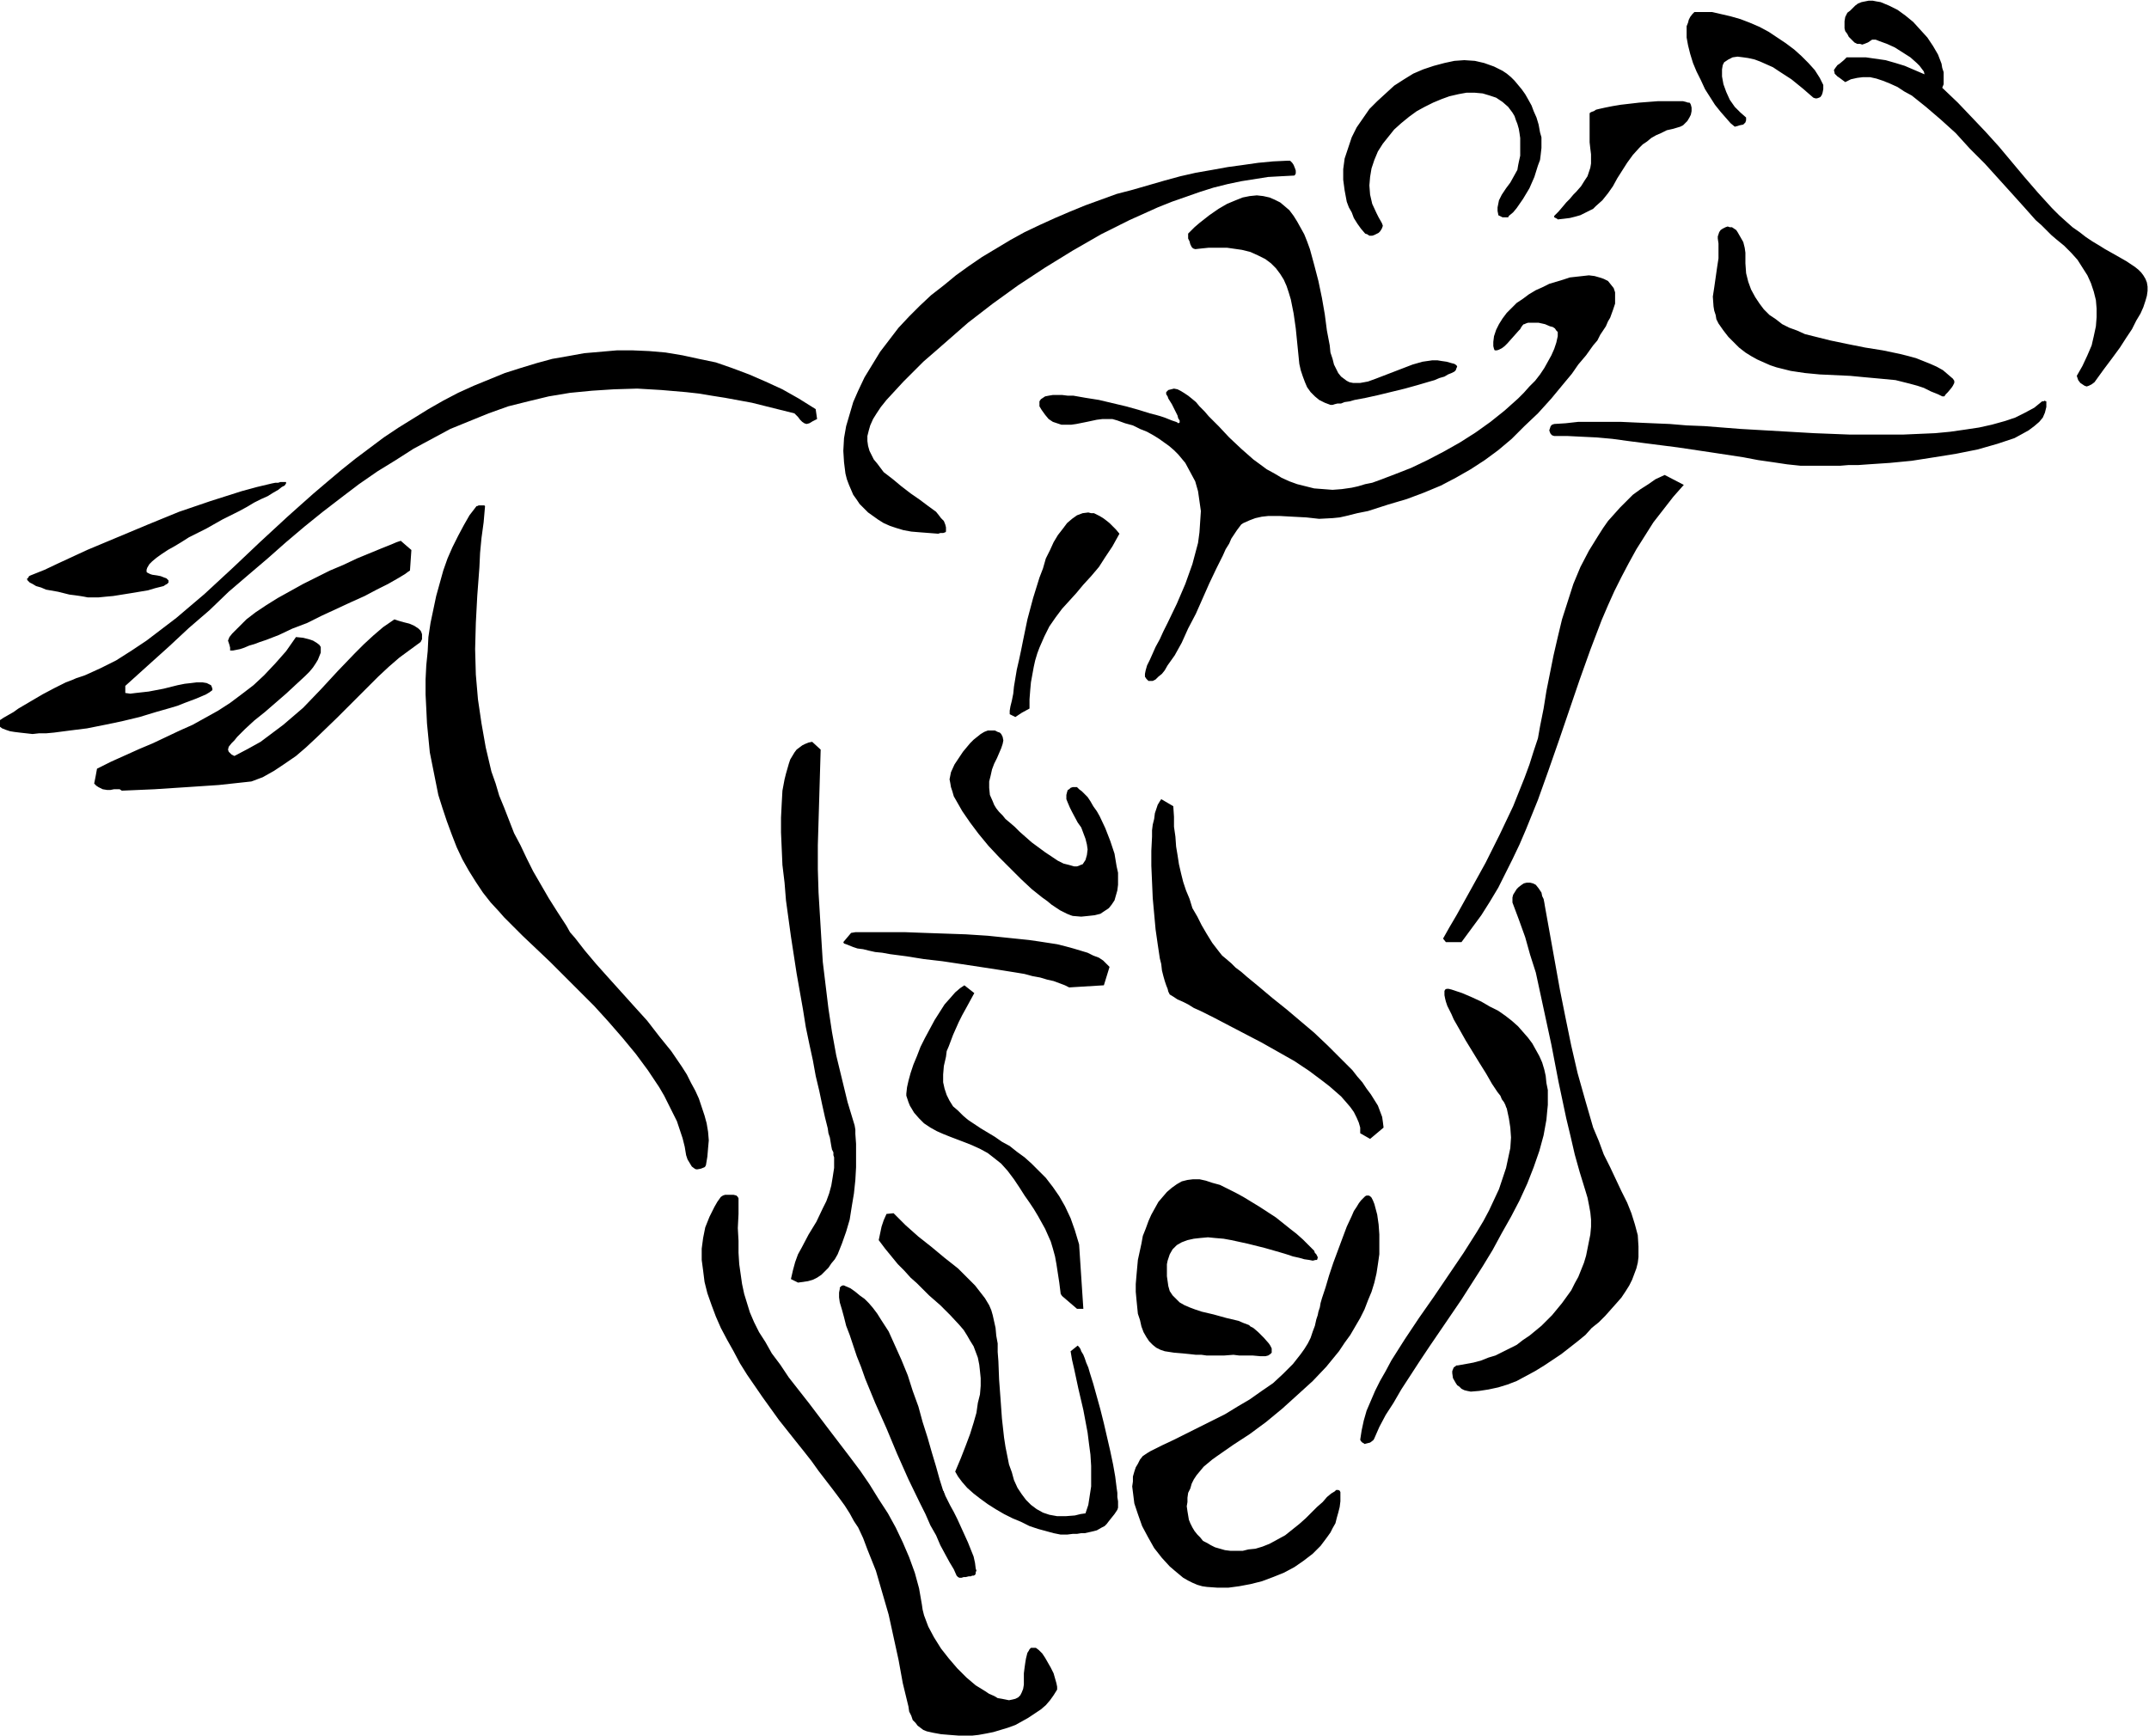 <svg xmlns="http://www.w3.org/2000/svg" fill-rule="evenodd" height="396.198" preserveAspectRatio="none" stroke-linecap="round" viewBox="0 0 3035 2452" width="490.455"><style>.brush1{fill:#000}.pen1{stroke:none}</style><path class="pen1 brush1" d="m1354 2452-13-1-12-1-11-2-9-2-5-2-4-3-4-3-3-4-4-4-2-6-3-6-1-7-8-33-6-33-7-32-7-32-9-31-9-31-12-30-6-16-7-15-6-9-6-11-7-11-8-11-9-12-10-13-10-13-10-14-11-14-12-15-23-29-23-32-22-32-10-16-9-17-9-16-9-17-7-16-6-16-6-17-4-16-2-16-2-15v-16l2-15 3-15 6-15 7-14 4-7 5-7 3-2 3-1h12l4 1 2 2 1 2v22l-1 20 1 18v17l1 16 2 14 2 14 3 14 4 13 4 13 6 14 7 14 9 14 9 16 12 16 6 9 6 9 29 37 28 37 29 38 15 20 13 19 13 21 13 20 11 20 10 21 9 21 8 22 6 22 4 23 1 7 2 8 3 8 3 8 8 15 10 16 11 14 12 14 13 13 13 11 13 8 6 4 7 3 5 3 6 1 5 1 5 1 5-1 4-1 4-2 3-3 2-4 2-5 1-6v-16l1-8 1-7 1-6 1-4 1-4 2-3 1-2 2-2h7l4 3 5 5 4 6 4 7 4 7 4 8 2 7 2 7 1 5v4l-5 8-5 7-6 7-7 6-9 6-9 6-9 5-9 5-11 4-10 3-10 3-10 2-11 2-9 1h-19zm351-210-7-1-7-2-7-3-6-3-7-4-6-5-6-5-7-6-11-12-11-14-9-16-8-15-6-17-5-15-2-16-1-8 1-7v-7l2-7 2-6 3-5 3-6 4-5 6-4 5-3 16-8 17-8 18-9 18-9 36-18 18-11 17-10 17-12 16-11 14-13 14-14 11-14 5-7 5-8 4-8 3-9 3-8 2-9 1-3 1-3 1-5 2-6 1-6 2-7 5-15 5-17 6-18 13-35 6-16 7-15 3-7 4-6 3-5 3-4 3-3 3-3 2-1h3l2 1 2 2 2 4 2 5 4 15 2 14 1 14v28l-2 14-2 13-3 13-4 13-5 12-5 13-6 12-7 12-7 12-8 11-8 12-18 22-19 20-22 20-21 19-23 19-23 17-23 15-23 16-7 5-12 10-5 6-5 6-4 6-3 6-2 7-3 6-1 7v6l-1 6 1 7 2 12 2 5 3 6 3 5 4 5 4 4 4 5 6 3 5 3 6 3 7 2 7 2 8 1h17l8-2 10-1 10-3 10-4 11-6 11-6 10-8 10-8 9-8 9-9 7-7 8-7 6-7 6-5 5-3 2-2h3l2 1 1 2v13l-1 8-2 8-2 7-2 8-4 7-3 6-5 7-9 12-11 11-13 10-13 9-15 8-15 6-16 6-16 4-16 3-15 2h-16l-14-1z"/><path class="pen1 brush1" d="m1351 2226-4-9-6-10-6-11-7-13-6-14-8-14-7-16-8-16-16-33-16-36-15-36-16-36-14-34-6-17-6-15-5-15-5-15-5-13-3-12-3-11-3-10-1-7v-7l1-5v-2l1-1 1-1 2-1h2l2 1 7 3 7 5 6 5 7 5 6 6 6 7 6 8 5 8 11 17 9 20 9 20 9 22 7 22 8 22 6 22 7 22 6 21 6 20 5 18 5 16 1 1v1l1 2 1 3 3 6 2 4 2 4 5 9 5 10 10 22 5 11 4 10 4 10 2 9 1 8 1 3-1 2v2l-1 2-2 1h-2l-2 1h-3l-4 1h-3l-3 1h-3l-2-1-2-2zm156-58h-9l-10-2-11-3-11-3-12-4-12-6-12-5-12-6-12-7-11-7-11-8-9-7-9-8-7-8-6-8-4-7 8-19 7-18 6-16 5-16 4-14 2-14 3-12 1-12v-11l-1-10-1-9-2-10-3-8-3-8-5-8-4-7-5-8-6-7-13-14-7-7-7-7-8-7-8-7-17-17-9-8-9-10-9-9-9-11-9-11-9-12 4-19 3-9 4-9 10-1 17 17 18 16 19 15 18 15 19 15 16 16 8 8 7 9 7 9 6 10 3 7 2 7 2 9 2 9 1 11 2 11v12l1 13 1 26 2 27 2 28 3 27 2 13 5 25 4 11 3 11 5 11 6 9 6 8 7 7 8 6 9 5 9 3 11 2h12l13-1 8-2 7-1 4-12 2-13 2-13v-29l-1-16-2-15-2-16-6-32-7-30-3-14-3-14-3-13-2-12 10-8 2 2 2 3 1 3 3 5 2 5 2 6 3 7 2 7 5 16 5 18 5 18 5 20 9 39 4 19 3 17 1 8 1 8 1 7v6l1 6v9l-1 3-4 6-4 5-4 5-3 4-3 3-4 2-7 4-8 2-9 2h-5l-6 1h-6l-8 1zm420-128-1-1-2-1-2-2-1-2 2-13 3-14 4-14 6-14 6-14 7-14 8-14 8-15 19-30 20-30 21-30 21-31 21-31 19-30 9-15 8-15 7-15 7-15 5-15 5-15 3-14 3-14 1-15-1-14-2-13-3-14-1-2-1-3-2-4-3-4-2-5-4-5-4-6-4-6-4-7-4-7-10-16-19-31-9-16-8-14-3-7-3-6-3-6-2-6-1-4-1-5v-6l1-2 2-1h3l4 1 15 5 14 6 13 6 12 7 12 6 10 7 9 7 9 8 7 8 7 8 6 8 5 9 5 9 4 9 3 10 2 9 1 10 2 10v21l-1 10-1 11-4 22-6 22-8 23-9 23-11 24-12 23-13 23-13 24-14 23-30 47-30 44-15 22-14 21-13 20-13 20-11 19-11 17-9 17-7 16-1 2-1 1-4 3-4 1-4 1z"/><path class="pen1 brush1" d="m2077 1966-5-1-4-1-4-2-3-3-3-2-2-3-4-7-1-7v-3l2-5 4-3h2l11-2 11-2 11-3 10-4 10-3 10-5 10-5 10-5 9-7 9-6 17-14 15-15 14-17 13-18 5-10 5-9 4-10 4-10 3-10 2-10 2-10 2-10 1-11v-10l-1-10-2-11-2-10-3-10-8-26-7-25-6-26-6-25-11-52-5-26-5-26-11-51-11-51-8-25-7-25-9-25-9-24v-7l1-4 5-8 3-3 4-3 3-2 4-1h5l4 1 4 2 4 5 4 6 1 5 2 4 1 5 1 6 14 78 7 39 8 40 8 39 9 39 11 39 11 38 8 19 7 19 9 18 8 17 8 17 8 16 6 15 5 16 4 15 1 16v15l-1 8-2 8-3 8-3 8-4 8-5 8-6 9-7 8-8 9-8 9-9 9-10 8-9 10-11 9-23 18-24 16-13 8-13 7-13 7-13 5-13 4-14 3-13 2-12 1zm-297-50-11-1h-19l-8-1-13 1h-25l-7-1h-8l-9-1-10-1-12-1-13-2-6-2-6-3-5-4-5-5-4-6-4-7-3-8-2-9-3-9-1-10-1-10-1-11v-11l1-12 2-22 5-23 2-11 4-10 4-11 4-9 5-9 5-9 6-7 6-7 7-6 7-5 7-4 8-2 8-1h9l9 2 9 3 11 3 10 5 12 6 11 6 23 14 23 15 10 8 10 8 9 7 9 8 7 7 6 6 3 3 1 3 2 2 1 2 1 2v1l-1 3h-2l-4 1-5-1-7-1-7-2-9-2-9-3-10-3-21-6-24-6-23-5-11-2-12-1-10-1-11 1-9 1-9 2-8 3-7 4-6 6-4 7-3 9-1 5v17l1 7 1 7 2 7 4 6 5 5 5 5 7 4 7 3 8 3 9 3 17 4 18 5 17 4 7 3 8 3 2 2 4 2 7 6 8 8 7 8 2 3 2 4v6l-2 2-3 2-4 1h-7zm-259-67-21-18-2-3-2-16-2-13-2-13-2-11-3-11-3-10-4-9-4-9-10-18-6-10-6-9-7-10-7-11-8-12-9-12-9-10-10-8-9-7-11-6-11-5-10-4-21-8-10-4-9-4-9-5-9-6-7-7-7-8-6-10-2-5-2-6-1-3v-3l1-9 2-9 3-11 4-12 5-12 5-13 6-12 7-13 7-13 7-11 7-11 8-9 7-8 7-6 3-2 3-2 14 11-6 11-6 11-5 9-5 10-4 9-4 9-3 8-3 8-3 7-1 8-3 13-1 12v11l2 9 3 9 4 8 5 8 7 6 7 7 7 6 9 6 9 6 20 12 10 7 11 6 10 8 11 8 10 9 10 10 10 10 10 13 9 13 8 14 8 17 6 17 6 20 6 91h-9zm-394-37-10-5 3-13 3-11 4-11 5-9 10-19 11-18 9-19 5-10 4-11 3-11 2-12 2-13v-15l-1-3v-4l-2-4-1-5-1-6-1-6-2-6-1-7-4-16-4-18-4-19-5-21-4-22-5-23-5-24-4-25-9-51-8-52-7-51-2-25-3-25-1-23-1-23v-21l1-20 1-18 3-16 2-8 2-7 2-7 2-6 3-5 3-5 3-4 4-3 4-3 4-2 5-2 5-1 12 11-2 68-2 67v34l1 33 2 33 2 33 2 32 4 33 4 33 5 33 6 33 8 33 8 33 10 33 1 6v6l1 14v33l-1 18-2 19-3 18-3 19-5 17-6 17-6 15-4 7-5 6-4 6-5 5-5 5-6 4-6 3-7 2-7 1-7 1zm-146-161-4-3-3-5-3-5-2-6-2-12-3-12-4-12-4-12-6-12-6-12-6-12-7-12-16-24-17-23-19-23-20-23-20-22-21-21-21-21-20-20-20-19-19-18-17-17-9-9-7-8-12-13-11-14-10-15-10-16-9-16-8-17-7-18-7-19-6-18-6-19-4-20-4-20-4-20-4-41-1-21-1-20v-21l1-20 2-20 1-20 3-20 4-19 4-19 5-18 5-18 6-17 7-16 8-16 8-15 8-14 10-13h1l2-1h8l1 1-2 23-3 22-2 21-1 21-3 40-2 38-1 37 1 36 3 35 5 34 6 34 8 34 6 17 5 17 7 17 7 18 7 18 9 17 9 19 9 18 11 19 11 19 12 19 13 20 5 9 7 8 7 9 7 9 16 19 17 19 18 20 18 20 19 21 17 22 17 21 15 22 7 11 6 12 6 11 5 11 4 12 4 12 3 11 2 12 1 12-1 11-1 12-2 12-1 2-1 1-5 2-5 1h-2l-2-1zm954-42-14-8v-8l-2-7-3-7-4-8-5-7-6-7-7-8-8-7-8-7-9-7-20-15-21-14-23-13-23-13-23-12-23-12-21-11-10-5-10-5-9-4-8-5-8-4-7-3-6-4-5-3-2-4-1-4-2-5-2-6-2-7-2-8-1-9-2-8-3-20-3-21-2-22-2-22-1-23-1-23v-21l1-20v-9l1-8 2-8 1-8 2-6 2-6 3-5 2-3 17 10 1 15v14l2 14 1 14 2 12 2 13 3 13 3 12 4 12 5 12 4 13 7 12 6 12 7 12 8 13 10 13 4 5 6 5 7 6 6 6 8 6 8 7 17 14 19 16 20 16 39 33 19 18 18 18 17 17 7 9 7 8 6 9 6 8 5 8 5 8 3 8 3 8 1 7 1 8-19 16zm-425-214-6-3-8-3-8-3-9-2-10-3-11-2-11-3-12-2-25-4-26-4-53-8-26-3-25-4-23-3-11-2-10-1-9-2-8-2-8-1-6-2-5-2-5-2-3-1-1-2 11-13 6-1h71l27 1 29 1 29 1 31 2 29 3 29 3 14 2 13 2 13 2 12 3 11 3 10 3 10 3 8 4 8 3 6 4 5 5 4 4-8 26-49 3zm532-64-4-5 9-16 10-17 10-18 10-18 21-38 20-40 19-40 8-20 8-20 7-19 6-19 6-18 3-17 5-25 4-25 5-25 5-25 6-26 6-25 8-25 8-25 10-24 12-23 13-21 7-11 7-10 17-19 9-9 9-9 11-8 11-7 10-7 13-6 27 14-15 17-14 18-14 18-12 19-12 19-11 20-10 19-10 20-9 20-9 21-16 42-15 42-29 85-15 43-15 42-17 42-9 21-10 21-10 20-10 20-12 20-12 19-14 19-14 19h-22zm-527-37-3-1-5-2-4-2-6-3-6-4-6-4-6-5-7-5-15-12-15-14-15-15-16-16-15-16-14-17-12-16-11-16-4-7-4-7-4-7-2-7-2-6-1-6-1-5 1-5 1-5 5-11 4-6 8-12 10-12 5-5 5-4 5-4 5-3 5-2h10l4 2 3 1 2 2 1 2 1 2 1 5-1 5-1 3-1 3-3 7-3 7-4 8-3 8-2 9-2 8v9l1 10 4 9 2 5 3 5 4 5 5 5 4 5 6 5 7 6 7 7 17 15 19 14 9 6 9 6 8 4 8 2 7 2h4l3-1 2-1 3-1 2-3 2-3 2-7 1-8-1-7-2-8-3-8-3-8-5-7-8-15-3-6-3-7-2-5v-6l1-4 1-3 2-1 2-2 3-1h6l3 3 4 3 4 4 4 4 4 6 4 7 5 7 4 7 8 17 7 18 6 18 3 18 2 9v17l-1 8-2 7-2 7-4 6-4 5-6 4-6 4-8 2-9 1-10 1-12-1zM172 1117l-3-2h-8l-5 1h-5l-6-1-6-3-3-2-3-3 2-10 2-11 20-10 40-18 19-8 38-18 18-8 18-10 18-10 17-11 16-12 17-13 15-14 16-17 15-17 14-20 10 1 8 2 6 2 5 3 4 3 2 3v8l-2 5-2 5-3 5-4 6-5 6-6 6-13 12-14 13-30 26-15 12-13 12-5 5-6 6-4 5-4 4-4 5-1 4 1 3 2 2 2 2 4 2 19-10 18-10 16-12 16-12 14-12 14-12 25-26 24-26 24-25 13-13 13-12 14-12 16-11 6 2 7 2 8 2 7 3 6 4 3 3 1 2 1 3v7l-2 4-15 11-15 11-15 13-15 14-28 28-30 30-29 28-15 14-14 12-16 11-15 10-16 9-16 6-46 5-45 3-46 3-46 2z"/><path class="pen1 brush1" d="m120 954 22-10 22-11 22-14 21-14 21-16 21-16 20-17 20-17 40-37 38-36 39-36 19-17 18-16 20-17 19-16 20-16 20-15 20-15 21-14 21-13 21-13 21-12 21-11 22-10 22-9 22-9 22-7 23-7 22-6 23-4 22-4 23-2 23-2h23l23 1 23 2 24 4 23 5 24 5 23 8 24 9 23 10 24 11 23 13 24 15 2 14-6 3-5 3-4 1-3-1-3-2-3-3-3-4-2-2-3-3-20-5-20-5-20-5-38-7-19-3-18-3-18-2-35-3-34-2-33 1-31 2-31 3-30 5-29 7-28 7-28 10-27 11-27 11-26 14-26 14-25 16-26 16-26 18-25 19-26 20-26 21-26 22-26 23-27 23-28 24-27 26-29 25-29 27-30 27-31 28v10l7 1 8-1 9-1 9-1 21-4 20-5 10-2 9-1 8-1h8l6 1 4 2 2 1 1 2 1 3v2l-4 3-5 3-7 3-7 3-8 3-8 3-10 4-10 3-21 6-23 7-25 6-24 5-25 5-24 3-23 3-11 1H55l-9 1-9-1-9-1-8-1-6-1-6-2-5-2-4-3v-8l6-4 7-4 7-4 7-5 17-10 17-10 17-9 16-8 8-3 7-3 6-2 6-2zm1314 59-2-1-2-1-4-2v-5l1-6 2-8 2-10 1-10 2-12 2-12 3-13 3-14 3-15 6-29 8-30 9-29 5-13 4-14 6-12 5-11 6-10 7-9 6-8 7-6 7-5 8-3 8-1 4 1h4l4 2 4 2 5 3 4 3 5 4 4 4 5 5 5 6-5 9-5 9-10 15-9 14-11 13-11 12-10 12-20 22-9 12-9 13-7 14-7 16-3 8-3 10-2 9-2 11-2 11-1 11-1 13v13l-11 6-9 6z"/><path class="pen1 brush1" d="m1619 959-2-3v-4l1-5 2-7 4-8 4-9 4-9 6-11 5-11 6-12 13-27 12-28 5-14 5-14 4-15 4-15 2-15 1-15 1-15-2-14-2-14-4-14-7-13-7-13-5-6-5-6-6-6-7-6-7-5-7-5-8-5-9-5-10-4-10-5-11-3-11-4-7-2h-14l-8 1-14 3-15 3-7 1h-14l-6-2-6-2-6-4-5-6-5-7-3-5v-7l2-3 3-2 3-2 5-1 6-1h13l8 1h8l17 3 19 3 38 9 18 5 16 5 8 2 7 2 6 2 5 2 5 2 3 1 3 1 2 1 1 1 2-1v-3l-2-3-1-4-4-8-4-8-5-8-1-3-2-3v-3l3-3 4-1 4-1 5 1 4 2 5 3 6 4 5 4 6 5 5 6 7 7 6 7 7 7 7 7 15 16 17 16 17 15 19 14 11 6 10 6 11 5 11 4 12 3 12 3 13 1 13 1 13-1 14-2 9-2 10-3 10-2 11-4 21-8 23-9 23-11 23-12 23-13 22-14 21-15 20-16 19-17 8-8 8-9 8-8 7-9 6-9 5-9 5-9 4-9 3-9 2-9v-6l-2-2-2-3-3-2-4-1-7-3-9-2h-15l-3 1-2 1h-1l-2 2-2 3-1 2-2 2-8 9-8 9-4 4-4 3-4 2-3 1h-3l-1-2-1-4v-6l1-8 3-9 4-8 5-8 6-8 7-7 7-7 9-6 8-6 10-6 9-4 10-5 10-3 10-3 9-3 9-1 9-1 9-1 8 1 7 2 6 2 6 3 4 5 4 5 2 6v16l-3 9-4 11-3 5-3 7-4 6-4 6-4 8-6 7-10 14-11 13-9 13-10 12-19 23-19 21-19 18-18 18-19 16-19 14-20 13-21 12-21 11-24 10-24 9-27 8-28 9-15 3-16 4-9 2-10 1-19 1-18-2-19-1-18-1h-17l-9 1-9 2-8 3-9 4-3 2-3 4-3 4-4 6-4 6-3 7-5 8-4 9-9 18-10 21-19 43-11 21-9 20-5 9-5 9-5 7-5 7-4 7-4 5-5 4-4 4-4 2h-6l-3-3zM325 919v-4l-1-4-2-6 2-5 4-5 4-4 5-5 5-5 6-6 13-10 15-10 16-10 18-10 18-10 38-19 19-8 19-9 17-7 17-7 15-6 7-3 6-2 8 7 7 6-2 29-3 2-4 3-5 3-5 3-7 4-7 4-8 4-8 4-17 9-20 9-41 19-20 10-21 8-19 9-18 7-9 3-8 3-7 2-7 3-6 2-5 1-5 1h-4zm-201-75-5-1-6-1-7-1-8-1-16-4-17-3-7-3-7-2-5-3-4-2-3-3-1-2 2-2 1-2 2-1 20-8 19-9 41-19 43-18 43-18 44-18 44-15 22-7 22-7 22-6 21-5 5-1h4l3-1h8v2l-2 3-4 2-5 4-7 4-8 5-9 4-10 5-10 6-11 6-24 12-23 13-24 12-11 7-10 6-9 5-9 6-7 5-6 5-4 4-3 5-1 3v3l1 1 2 1 2 1 3 1 7 1 5 1 5 2 3 1 2 2 1 1v3l-2 2-2 1-3 2-4 1-8 2-10 3-12 2-12 2-25 4-11 1-10 1h-15z"/><path class="pen1 brush1" d="m1325 754-13-1-13-1-12-1-11-2-10-3-9-3-9-4-8-5-7-5-7-5-6-6-6-6-4-6-5-7-3-7-3-7-3-8-2-8-2-16-1-16 1-18 3-17 5-17 5-17 7-16 9-19 11-18 11-18 13-17 13-17 15-16 15-15 16-15 18-14 17-14 18-13 19-13 20-12 20-12 20-11 21-10 22-10 21-9 22-9 22-8 22-8 23-6 45-13 22-6 22-5 23-4 22-4 22-3 21-3 21-2 21-1h3l3 3 2 3 2 5 1 3v4l-1 2-1 1-19 1-18 1-19 3-19 3-19 4-20 5-19 6-20 7-20 7-20 8-20 9-20 9-40 20-40 23-39 24-38 25-36 26-35 27-32 28-16 14-15 13-14 14-14 14-12 13-12 13-8 10-6 9-5 8-4 9-2 7-2 8v7l1 7 2 7 3 6 3 6 5 6 9 12 13 10 12 10 13 10 13 9 12 9 11 8 4 5 3 4 4 4 2 5 1 4v6l-1 1-3 1h-4l-3 1zm1218-96-19-2-20-3-21-3-21-4-46-7-47-7-47-6-23-3-22-3-22-2-21-1-20-1h-19l-3-1-2-2-1-2-1-3 1-3 1-3 2-2 3-1 16-1 18-2h60l22 1 23 1 24 1 24 2 25 1 51 4 104 6 51 2h74l23-1 23-1 21-2 21-3 20-3 18-4 18-5 15-5 14-7 13-7 11-9h2l2-1 1 1h1v8l-2 8-3 7-5 6-7 6-8 6-9 5-11 6-12 4-12 4-14 4-14 4-15 3-15 3-31 5-32 5-31 3-30 2-14 1h-14l-12 1h-56z"/><path class="pen1 brush1" d="m1879 572-8-3-8-4-6-5-6-6-5-7-3-7-3-8-3-9-2-9-1-10-2-20-2-20-3-21-4-20-3-10-3-9-4-9-5-8-6-8-7-7-8-6-10-5-11-5-12-3-14-2-7-1h-26l-10 1-9 1-3-1-2-2-2-4-1-4-2-4v-7l2-2 7-7 7-6 14-11 13-9 12-7 12-5 10-4 10-2 10-1 9 1 9 2 7 3 8 4 6 5 7 6 6 8 5 8 5 9 5 9 4 10 4 11 6 22 6 23 5 24 4 23 3 23 4 21 1 10 3 9 2 8 3 6 3 6 4 5 4 3 4 3 4 2 5 1h10l11-2 11-4 13-5 13-5 13-5 13-5 14-4 14-2h7l6 1 7 1 7 2 4 1 3 2 1 2-1 2-1 3-2 2-4 2-5 2-5 3-7 2-7 3-7 2-17 5-18 5-37 9-18 4-16 3-7 2-7 1-5 2h-5l-4 1-3 1h-3zm858-15-10-4-10-5-9-3-11-3-20-5-21-2-22-2-21-2-43-2-21-2-20-3-20-5-9-3-9-4-9-4-9-5-8-5-9-7-7-7-8-8-7-9-7-10-3-6-1-6-2-6-1-6-1-14 2-13 4-28 2-13v-21l-1-7v-3l1-3 1-3 2-3 3-2 4-2 3-1 3 1h3l3 2 3 2 2 3 4 7 4 7 2 8 1 7v15l1 14 3 12 4 11 6 11 6 9 6 8 8 8 9 6 9 7 10 5 11 4 11 5 12 3 24 6 24 5 25 5 25 4 24 5 12 3 11 3 10 4 10 4 9 4 9 5 7 6 7 6 2 3v3l-2 4-2 3-5 6-3 3-2 3h-3l-2-1-2-1-2-1zm196-26 8-14 7-15 6-14 3-13 3-14 1-13v-12l-1-12-3-12-4-12-5-11-7-11-7-11-9-10-10-10-11-9-7-6-7-7-7-7-8-7-8-9-8-9-18-20-19-21-19-21-21-21-20-22-21-19-21-18-10-8-10-8-11-6-9-6-11-5-10-4-9-3-9-2h-10l-8 1-9 2-8 4-4-3-4-3-3-2-4-4v-1l-1-4 2-3 3-4 3-2 6-5 4-4h27l14 2 14 2 14 4 13 4 14 6 14 6-1-4-3-4-3-4-4-4-9-8-11-7-11-7-11-5-11-4-5-2h-5l-6 4-5 2-3 1-3-1h-4l-4-2-4-4-4-4-2-4-3-4-1-4V30l1-6 3-6 4-3 3-3 4-4 4-3 5-2 5-1 5-1h6l5 1 6 1 12 5 12 6 11 8 11 9 10 11 10 11 8 12 7 12 5 13 1 6 2 6v17l-2 5 22 21 20 21 19 20 19 21 36 43 19 22 20 22 10 10 10 9 9 8 10 7 9 7 9 6 10 6 8 5 16 9 7 4 7 4 6 4 6 4 5 4 4 4 3 4 3 5 2 5 1 6v6l-1 7-2 7-3 9-4 9-6 10-6 12-8 12-9 14-11 15-12 16-13 18-4 3-4 2-3 1-3-1-3-2-3-2-3-4-2-6zM1928 330l-6-7-5-7-5-8-3-8-4-7-3-8-3-16-2-15v-15l2-15 5-15 5-15 7-14 9-13 9-13 11-11 12-11 12-11 14-9 13-8 14-6 15-5 15-4 14-3 14-1 15 1 13 3 14 5 6 3 6 3 6 4 6 5 5 5 5 6 5 6 5 7 4 7 5 9 3 8 4 9 3 10 2 11 2 7v15l-1 9-1 8-3 8-5 16-7 16-9 15-9 13-5 6-6 5-1 2h-8l-4-2-2-1v-1l-1-5v-5l1-5 1-5 4-8 6-9 6-8 5-9 5-9 1-6 1-5 2-9v-25l-1-7-1-6-2-7-2-5-2-6-3-5-6-8-8-7-9-6-9-3-10-3-11-1h-12l-11 2-13 3-11 4-12 5-12 6-11 6-11 8-11 9-10 9-8 10-8 10-7 11-5 12-4 12-2 12-1 12 1 13 3 13 6 13 3 6 4 7 1 2 1 3-1 3-1 2-2 3-2 2-6 3-3 1h-4l-3-2-3-1zm272-20-1-1-4-2v-2l6-6 6-7 5-6 5-5 5-6 4-4 7-8 5-8 4-6 2-6 2-6 1-6v-13l-1-8-1-9v-41l1-1 2-1 3-1 3-2 4-1 9-2 10-2 12-2 26-3 26-2h36l4 1 3 1h2l1 1 1 2 1 4v5l-1 5-2 4-3 5-3 3-3 3-4 2-10 3-9 2-8 4-7 3-7 4-6 5-6 4-5 5-9 10-8 11-14 22-6 11-7 10-8 10-9 8-4 4-6 3-6 3-6 3-7 2-8 2-8 1-9 1zm250-131-6-5-7-8-7-8-8-10-7-11-7-11-6-13-6-12-5-12-4-13-3-12-2-11V37l2-5 1-4 2-4 3-4 3-3h25l13 3 13 3 14 4 13 5 14 6 13 7 12 8 12 8 12 9 10 9 10 10 9 10 7 11 5 10v6l-1 5-1 3-2 3-2 1-3 1h-2l-3-1-15-13-16-13-17-11-9-6-9-4-9-4-8-3-9-2-7-1-8-1-7 1-6 3-6 4-2 4-1 6v10l2 11 4 11 5 11 7 10 8 8 8 7v4l-1 3-3 3-5 1-3 1-4 1z"/></svg>

